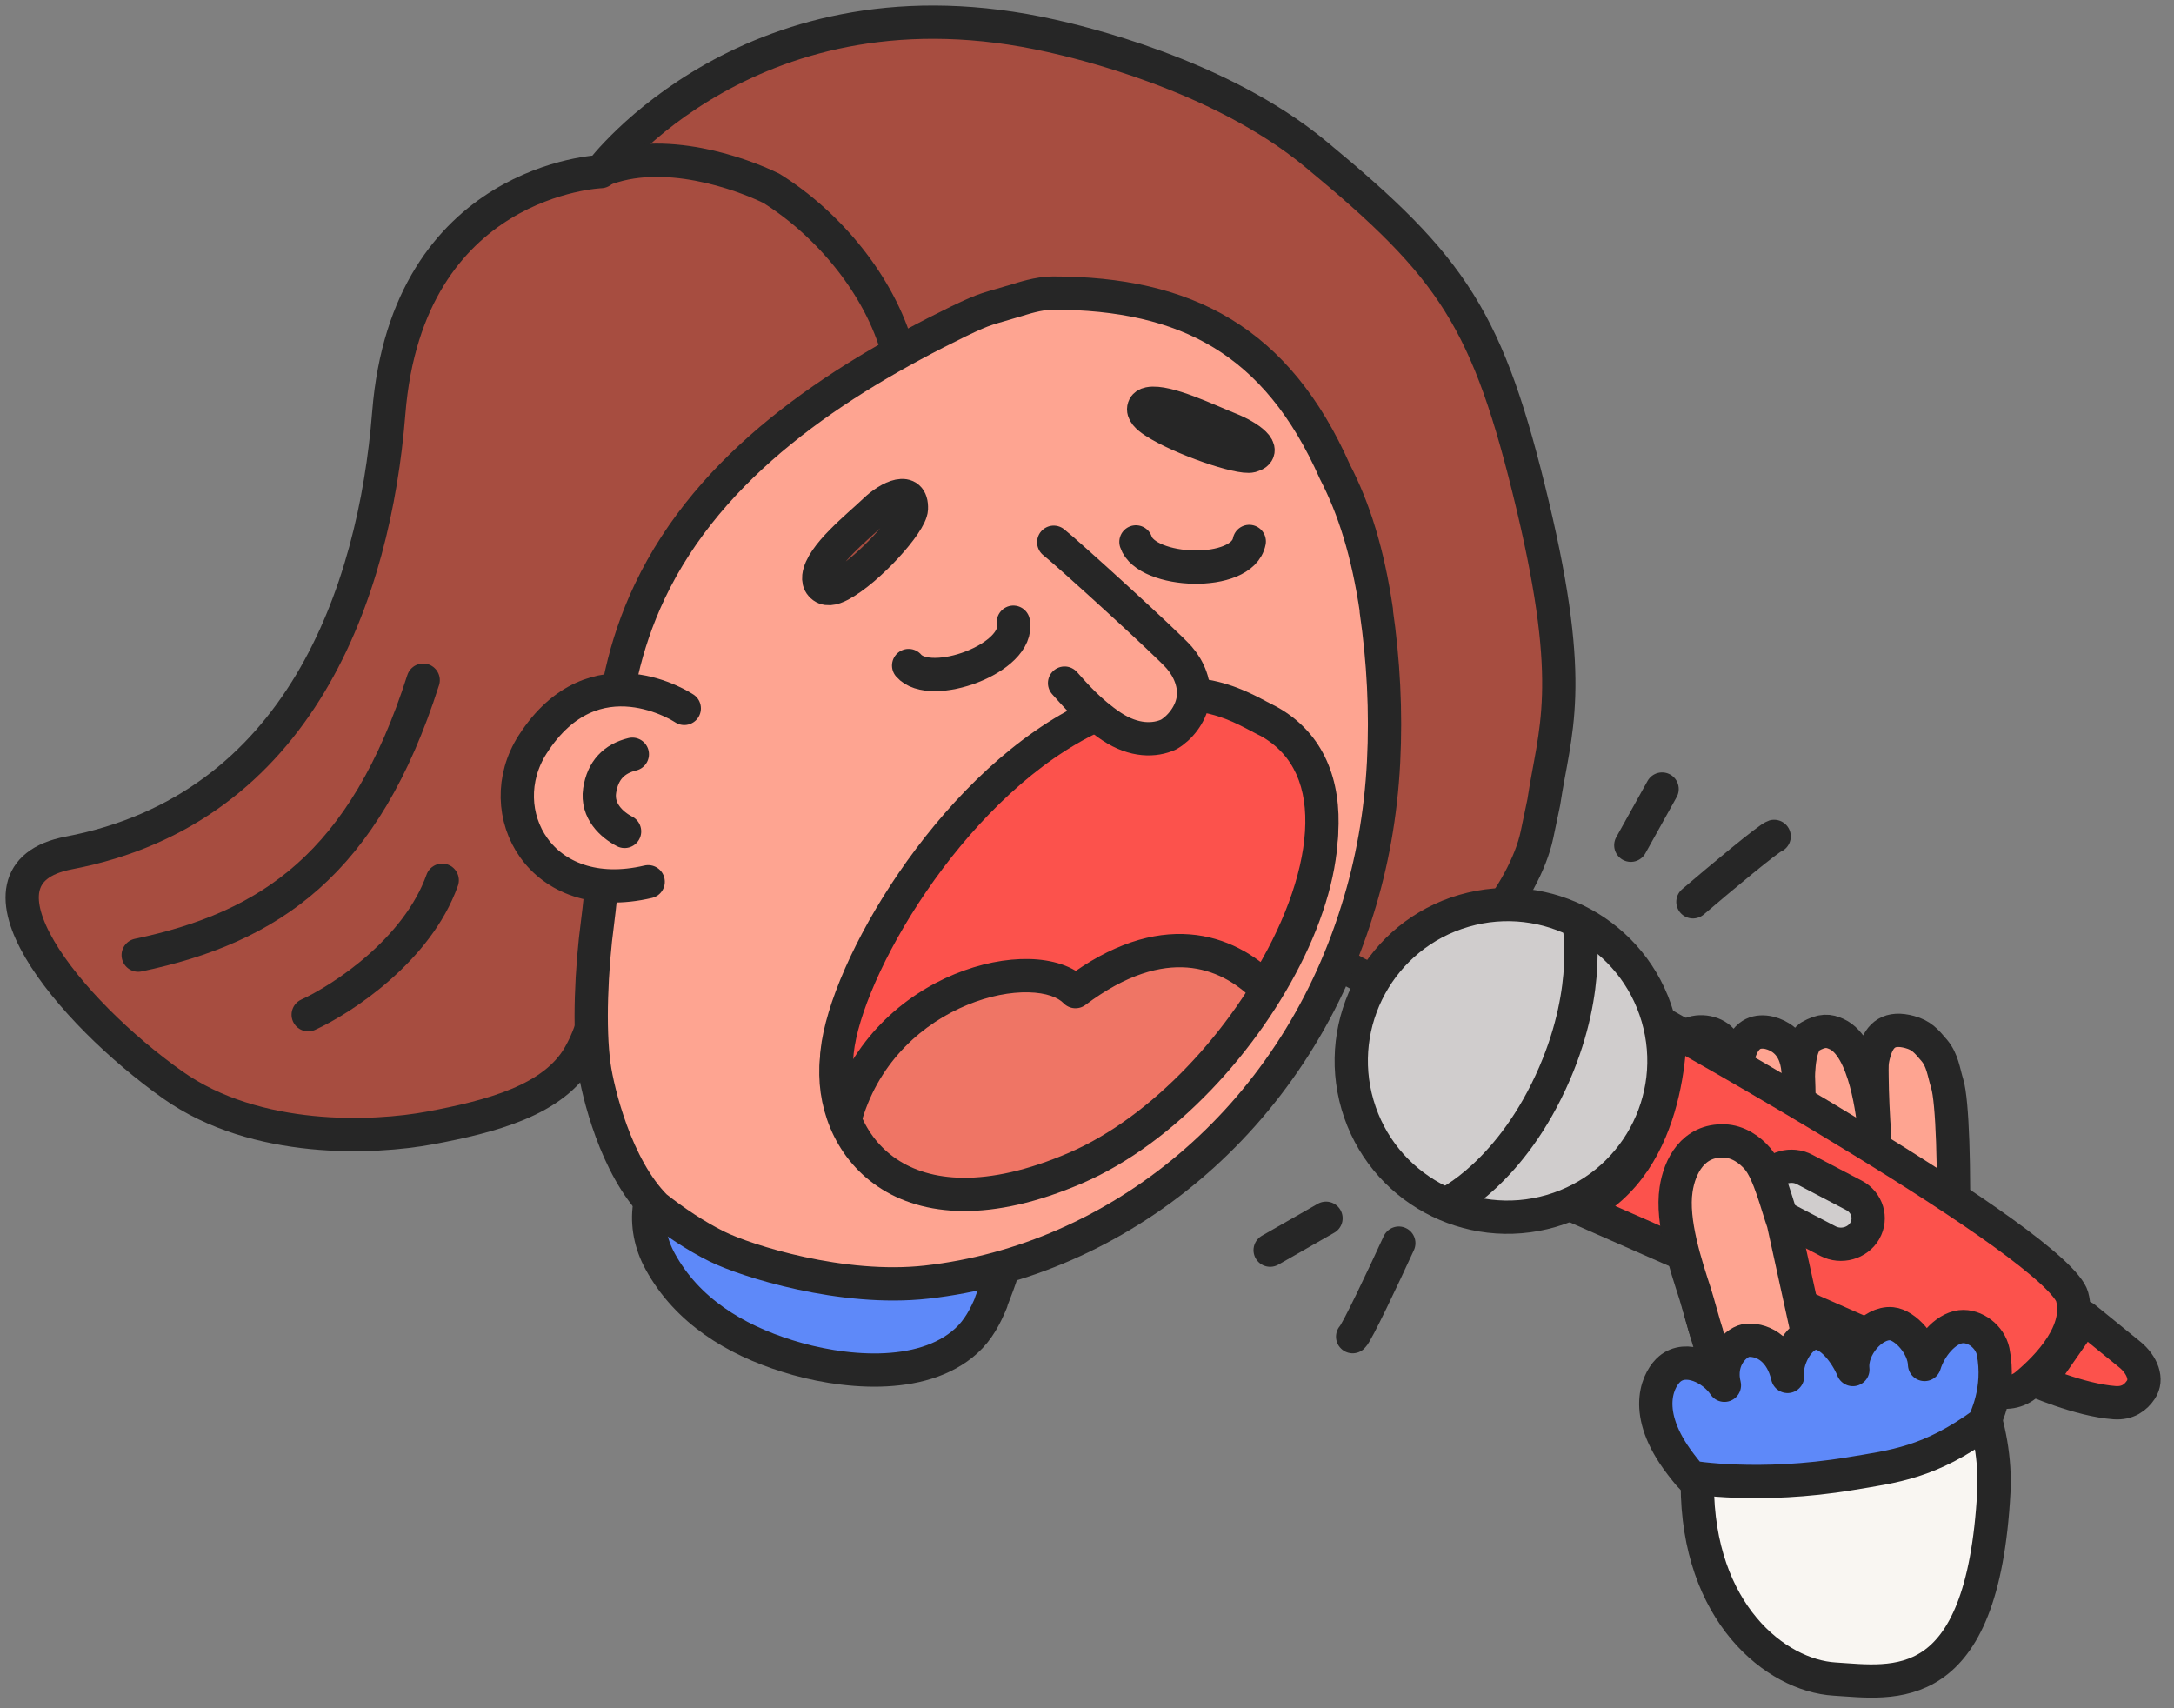 <?xml version="1.0" encoding="UTF-8"?> <svg xmlns="http://www.w3.org/2000/svg" width="98" height="77" viewBox="0 0 98 77" fill="none"><rect x="0" y="0" width="98" height="77" fill="#808080" stroke="none"/><path d="M86.928 60.302C88.791 60.948 90.029 64.45 89.879 67.247C89.372 76.659 85.338 75.844 82.698 75.683C80.058 75.521 76.512 72.707 76.512 66.892C76.512 61.077 84.598 59.494 86.928 60.302Z" fill="#F9F6F2" stroke="#262626" stroke-width="1.5" stroke-linecap="round" stroke-linejoin="round"></path><path d="M87.354 62.861C88.132 61.247 88.262 50.423 87.776 48.846C87.616 48.321 87.565 47.791 87.192 47.347C86.819 46.903 86.606 46.662 86.083 46.519C85.192 46.278 84.739 46.622 84.508 47.378C84.353 47.892 84.387 48.056 84.389 48.597C84.391 49.15 84.441 50.489 84.508 51.14C84.439 50.264 84.088 47.2 82.793 46.612C82.433 46.447 82.137 46.412 81.582 46.73C80.679 47.396 81.245 50.692 81.166 51.724C81.094 51.03 81.112 48.964 81.052 48.264C81.003 47.668 80.795 47.111 80.269 46.773C79.869 46.517 79.266 46.385 78.868 46.706C78.604 46.92 78.459 47.258 78.375 47.578C78.232 48.104 78.174 48.656 78.231 49.198C78.283 49.661 78.439 51.724 78.439 51.779C78.395 51.176 78.27 49.685 78.227 49.064C78.184 48.45 78.129 47.817 77.854 47.259C77.773 47.093 77.673 46.934 77.53 46.809C77.12 46.444 76.353 46.399 75.978 46.751C74.483 48.159 75.314 53.418 75.39 53.906C75.39 53.906 77.14 62.165 78.494 64.219C79.836 66.249 85.761 66.179 87.293 62.997L87.354 62.861Z" fill="#FEA491" stroke="#262626" stroke-width="1.5" stroke-linecap="round" stroke-linejoin="round"></path><path d="M44.672 58.691C44.778 58.435 44.871 58.17 44.974 57.903C45.277 57.062 45.689 55.932 45.043 55.141C44.787 54.833 44.417 54.644 44.051 54.476C40.133 52.712 36.792 51.966 32.501 51.772C31.834 51.741 31.098 51.736 30.577 52.144C29.074 53.302 28.895 55.289 29.757 56.854C30.971 59.081 33.13 60.384 35.49 61.123C37.875 61.878 41.539 62.279 43.559 60.438C44.096 59.952 44.422 59.33 44.69 58.677L44.672 58.691Z" fill="#5E89F9" stroke="#262626" stroke-width="1.5" stroke-linecap="round" stroke-linejoin="round"></path><path d="M69.284 37.628C68.743 40.201 65.797 44.008 63.242 44.303C61.029 44.546 59.47 42.507 57.971 41.426C57.241 40.903 61.587 37.852 61.823 36.982C62.224 35.545 61.361 34.164 61.452 32.582C61.564 30.602 61.444 28.998 61.126 27.047C60.504 23.311 60.393 20.567 58.568 18.654C56.12 16.087 52.456 15.228 49.107 16.258C48.648 16.399 48.197 16.529 47.774 16.641C46.466 16.997 45.162 17.469 43.874 18.023C38.494 20.383 32.981 20.784 30.32 25.769C28.012 30.104 28.452 35.285 27.753 40.07C27.402 42.453 27.25 45.605 26.125 47.559C24.968 49.605 22.117 50.329 19.389 50.842C16.859 51.313 11.554 51.563 7.791 48.907C3.102 45.59 -1.956 39.408 3.109 38.445C13.518 36.458 16.882 26.707 17.525 18.617C18.367 8.06 27.083 7.734 27.083 7.734C27.083 7.734 33.931 -1.427 47.419 1.621C48.454 1.856 54.929 3.31 59.321 6.956C65.497 12.058 67.088 14.394 69.092 22.787C71.054 31.028 70.08 32.907 69.591 36.163L69.284 37.628Z" fill="#A74D40" stroke="#262626" stroke-width="1.5" stroke-linecap="round" stroke-linejoin="round"></path><path d="M62.038 27.531C62.366 29.788 62.486 32.071 62.37 34.349C62.248 36.703 61.846 38.928 61.193 41.006C58.255 50.537 50.364 56.829 41.767 57.791C37.967 58.217 33.636 56.838 32.317 56.187C31.354 55.712 30.354 55.034 29.549 54.396C27.758 52.605 26.943 49.196 26.781 48.047C26.541 46.345 26.653 43.684 26.941 41.535C27.648 36.032 26.924 31.656 29.29 26.657C32.019 20.91 37.666 17.196 43.2 14.489C44.522 13.852 44.483 13.945 45.825 13.535C46.057 13.467 46.802 13.21 47.453 13.21C53.476 13.21 57.561 15.355 60.176 21.266C61.033 22.918 61.661 24.895 62.048 27.529L62.038 27.531Z" fill="#FEA491" stroke="#262626" stroke-width="1.5" stroke-linecap="round" stroke-linejoin="round"></path><path d="M13.893 45.739C15.439 45.03 18.813 42.825 19.934 39.677" stroke="#262626" stroke-width="1.5" stroke-linecap="round" stroke-linejoin="round"></path><path d="M40.47 15.814C39.656 12.884 37.377 10.116 34.772 8.489C33.442 7.837 29.889 6.535 27.121 7.675" stroke="#262626" stroke-width="1.5" stroke-linecap="round" stroke-linejoin="round"></path><path d="M6.23 43.053C12.176 41.803 16.431 38.943 19.076 30.658" stroke="#262626" stroke-width="1.5" stroke-linecap="round" stroke-linejoin="round"></path><path d="M91.927 62.303L93.959 59.391L96.015 61.063C96.285 61.283 96.494 61.568 96.59 61.854C96.682 62.135 96.666 62.406 96.507 62.643C96.275 62.99 95.918 63.269 95.322 63.227C94.53 63.17 93.605 62.91 92.866 62.655C92.499 62.529 92.183 62.407 91.958 62.316C91.947 62.311 91.938 62.307 91.927 62.303Z" fill="#FC524C" stroke="#262626" stroke-width="1.5" stroke-linejoin="round"></path><path d="M48.7 32.892C53.486 30.386 55.836 32.202 57.18 32.849C63.403 36.334 56.385 49.245 48.491 52.646C40.597 56.047 37.316 51.462 37.711 47.737C38.105 44.012 42.718 36.026 48.7 32.892Z" fill="#EF7565" stroke="#262626" stroke-width="1.5" stroke-linecap="round" stroke-linejoin="round"></path><path d="M36.91 25.985C37.02 25.032 38.69 23.729 39.424 23.023C40.098 22.374 41.123 21.915 41.084 22.935C41.058 23.578 39.135 25.704 37.879 26.369C37.541 26.548 37.218 26.615 37.015 26.375C36.92 26.267 36.895 26.133 36.91 25.985Z" fill="#A74D40" stroke="#262626" stroke-width="1.5" stroke-linecap="round" stroke-linejoin="round"></path><path d="M45.68 28.046C46.006 29.674 41.936 31.139 40.959 29.999" stroke="#262626" stroke-width="1.5" stroke-linecap="round" stroke-linejoin="round"></path><path d="M51.807 18.193C52.594 18.04 54.496 18.965 55.434 19.338C56.295 19.68 57.202 20.331 56.403 20.552C55.897 20.69 53.23 19.78 52.041 19.008C51.72 18.8 51.493 18.576 51.567 18.366C51.598 18.269 51.686 18.218 51.807 18.193Z" fill="#A74D40" stroke="#262626" stroke-width="1.5" stroke-linecap="round" stroke-linejoin="round"></path><path d="M56.315 24.406C56 26.036 51.678 25.852 51.206 24.427" stroke="#262626" stroke-width="1.5" stroke-linecap="round" stroke-linejoin="round"></path><path fill-rule="evenodd" clip-rule="evenodd" d="M56.76 32.294C55.355 31.55 53.022 30.315 48.724 32.566C42.742 35.699 38.129 43.686 37.735 47.411C37.635 48.348 37.769 49.34 38.15 50.245C39.902 44.413 46.729 42.884 48.481 44.698C52.401 41.751 55.3 42.817 57.011 44.518C59.954 39.821 60.843 34.56 57.204 32.522C57.067 32.456 56.92 32.378 56.76 32.294Z" fill="#FC524C"></path><path d="M48.724 32.566L48.376 31.901L48.376 31.901L48.724 32.566ZM56.76 32.294L56.409 32.957L56.409 32.957L56.76 32.294ZM37.735 47.411L36.989 47.332L37.735 47.411ZM38.15 50.245L37.459 50.536C37.582 50.828 37.874 51.011 38.19 50.994C38.506 50.977 38.778 50.764 38.868 50.461L38.15 50.245ZM48.481 44.698L47.942 45.219C48.205 45.491 48.629 45.525 48.932 45.297L48.481 44.698ZM57.011 44.518L56.482 45.05C56.644 45.211 56.87 45.289 57.096 45.263C57.323 45.237 57.525 45.11 57.646 44.916L57.011 44.518ZM57.204 32.522L57.571 31.868C57.557 31.86 57.543 31.853 57.529 31.846L57.204 32.522ZM49.072 33.23C51.117 32.159 52.631 31.949 53.758 32.054C54.893 32.159 55.713 32.588 56.409 32.957L57.111 31.631C56.403 31.256 55.354 30.695 53.896 30.56C52.431 30.424 50.629 30.721 48.376 31.901L49.072 33.23ZM38.481 47.49C38.659 45.806 39.833 43 41.753 40.189C43.663 37.394 46.228 34.72 49.072 33.23L48.376 31.901C45.239 33.545 42.505 36.43 40.515 39.343C38.535 42.24 37.205 45.29 36.989 47.332L38.481 47.49ZM38.841 49.954C38.511 49.169 38.394 48.305 38.481 47.49L36.989 47.332C36.877 48.391 37.027 49.511 37.459 50.536L38.841 49.954ZM38.868 50.461C39.668 47.8 41.625 46.113 43.602 45.298C44.591 44.889 45.56 44.711 46.357 44.729C47.179 44.747 47.7 44.968 47.942 45.219L49.02 44.177C48.386 43.52 47.397 43.252 46.391 43.229C45.36 43.206 44.185 43.434 43.029 43.911C40.717 44.865 38.385 46.859 37.432 50.03L38.868 50.461ZM48.932 45.297C50.785 43.904 52.313 43.519 53.516 43.612C54.725 43.706 55.719 44.291 56.482 45.05L57.539 43.986C56.592 43.044 55.281 42.245 53.632 42.117C51.979 41.989 50.097 42.544 48.03 44.098L48.932 45.297ZM56.838 33.177C58.331 34.013 58.951 35.51 58.827 37.476C58.703 39.466 57.807 41.835 56.375 44.12L57.646 44.916C59.158 42.504 60.179 39.893 60.324 37.57C60.472 35.222 59.716 33.069 57.571 31.868L56.838 33.177ZM56.409 32.957C56.565 33.039 56.726 33.125 56.879 33.198L57.529 31.846C57.408 31.788 57.274 31.717 57.111 31.631L56.409 32.957Z" fill="#262626"></path><path d="M47.5 24.442C48.112 24.922 52.63 29.032 53.157 29.64C53.593 30.142 53.911 30.864 53.774 31.585C53.654 32.226 53.186 32.812 52.685 33.106C52.059 33.396 51.126 33.425 50.105 32.745C49.128 32.093 48.45 31.309 47.989 30.791" fill="#FEA491"></path><path d="M47.5 24.442C48.112 24.922 52.63 29.032 53.157 29.64C53.593 30.142 53.911 30.864 53.774 31.585C53.654 32.226 53.186 32.812 52.685 33.106C52.059 33.396 51.126 33.425 50.105 32.745C49.128 32.093 48.45 31.309 47.989 30.791" stroke="#262626" stroke-width="1.5" stroke-linecap="round" stroke-linejoin="round"></path><path d="M30.845 31.931C30.845 31.931 26.792 29.212 24.008 33.559C22.065 36.594 24.362 40.884 29.218 39.745" fill="#FEA491"></path><path d="M30.845 31.931C30.845 31.931 26.792 29.212 24.008 33.559C22.065 36.594 24.362 40.884 29.218 39.745" stroke="#262626" stroke-width="1.5" stroke-linecap="round" stroke-linejoin="round"></path><path d="M28.504 33.998C27.687 34.197 27.169 34.716 27.03 35.638C26.892 36.559 27.589 37.184 28.154 37.476" stroke="#262626" stroke-width="1.5" stroke-linecap="round" stroke-linejoin="round"></path><path d="M75.264 47.051C75.281 46.77 75.287 46.531 75.29 46.348C75.403 46.412 75.541 46.49 75.703 46.581C76.193 46.857 76.894 47.255 77.738 47.74C79.425 48.711 81.683 50.031 83.96 51.428C86.239 52.826 88.534 54.299 90.302 55.576C91.186 56.215 91.932 56.802 92.477 57.303C92.75 57.554 92.969 57.78 93.127 57.977C93.289 58.178 93.377 58.335 93.408 58.447C93.617 59.212 93.373 59.981 92.924 60.685C92.476 61.389 91.841 62 91.325 62.431C90.883 62.798 90.248 62.852 89.691 62.607L71.215 54.477C73.362 53.458 74.378 51.408 74.856 49.605C75.115 48.633 75.222 47.721 75.264 47.051Z" fill="#FC524C" stroke="#262626" stroke-width="1.5"></path><path d="M65.986 41.057C69.721 39.967 73.635 42.109 74.724 45.843C75.813 49.577 73.671 53.489 69.934 54.581C66.199 55.671 62.286 53.531 61.196 49.795C60.107 46.061 62.248 42.148 65.986 41.057Z" fill="#D0CDCD" stroke="#262626" stroke-width="1.5"></path><path d="M65.228 54.253C65.228 54.253 68.142 52.879 70.084 48.372C71.766 44.466 71.163 41.577 71.163 41.577" stroke="#262626" stroke-width="1.5" stroke-miterlimit="10"></path><path d="M84.065 55.477C83.739 56.043 82.989 56.252 82.396 55.941L80.162 54.773C79.569 54.462 79.351 53.745 79.676 53.178C80.002 52.611 80.752 52.403 81.346 52.713L83.577 53.883C84.17 54.194 84.388 54.911 84.062 55.478" fill="#D0CDCD"></path><path d="M84.065 55.477C83.739 56.043 82.989 56.252 82.396 55.941L80.162 54.773C79.569 54.462 79.351 53.745 79.676 53.178C80.002 52.611 80.752 52.403 81.346 52.713L83.577 53.883C84.17 54.194 84.388 54.911 84.062 55.478" stroke="#262626" stroke-width="1.5"></path><path d="M76.314 40.651C77.602 39.551 79.731 37.777 79.975 37.701" stroke="#262626" stroke-width="1.5" stroke-linecap="round" stroke-linejoin="round"></path><path d="M63.056 56.035C62.35 57.574 61.164 60.079 60.975 60.251" stroke="#262626" stroke-width="1.5" stroke-linecap="round" stroke-linejoin="round"></path><path d="M73.514 38.1L74.924 35.566" stroke="#262626" stroke-width="1.5" stroke-linecap="round" stroke-linejoin="round"></path><path d="M59.774 54.913L57.256 56.352" stroke="#262626" stroke-width="1.5" stroke-linecap="round" stroke-linejoin="round"></path><path d="M76.934 60.094C76.852 59.88 76.491 58.546 76.417 58.329C75.991 57.017 75.338 55.063 75.554 53.622C75.709 52.569 76.321 51.375 77.724 51.428C78.353 51.449 78.889 51.827 79.24 52.243C79.766 52.88 80.115 54.358 80.388 55.118L81.394 59.702" fill="#FEA491"></path><path d="M76.934 60.094C76.852 59.88 76.491 58.546 76.417 58.329C75.991 57.017 75.338 55.063 75.554 53.622C75.709 52.569 76.321 51.375 77.724 51.428C78.353 51.449 78.889 51.827 79.24 52.243C79.766 52.88 80.115 54.358 80.388 55.118L81.394 59.702" stroke="#262626" stroke-width="1.5" stroke-linecap="round" stroke-linejoin="round"></path><path d="M89.845 60.914C89.708 60.263 89.031 59.728 88.383 59.802C87.665 59.892 86.991 60.728 86.755 61.505C86.726 60.637 85.883 59.728 85.273 59.669C84.42 59.584 83.409 60.728 83.523 61.734C83.247 61.053 82.507 60.005 81.763 60.097C81.026 60.199 80.479 61.379 80.58 62.043C80.316 60.891 79.549 60.377 78.785 60.414C78.316 60.432 77.426 61.214 77.733 62.442C77.21 61.662 76.007 61.085 75.27 61.705C74.816 62.086 73.967 63.495 75.595 65.774C75.793 66.052 76.162 66.516 76.246 66.588C76.246 66.588 79.288 67.112 83.409 66.426C85.363 66.1 86.991 65.937 89.432 64.147C89.478 63.982 90.192 62.661 89.845 60.914Z" fill="#5E89F9" stroke="#262626" stroke-width="1.5" stroke-linecap="round" stroke-linejoin="round"></path></svg> 